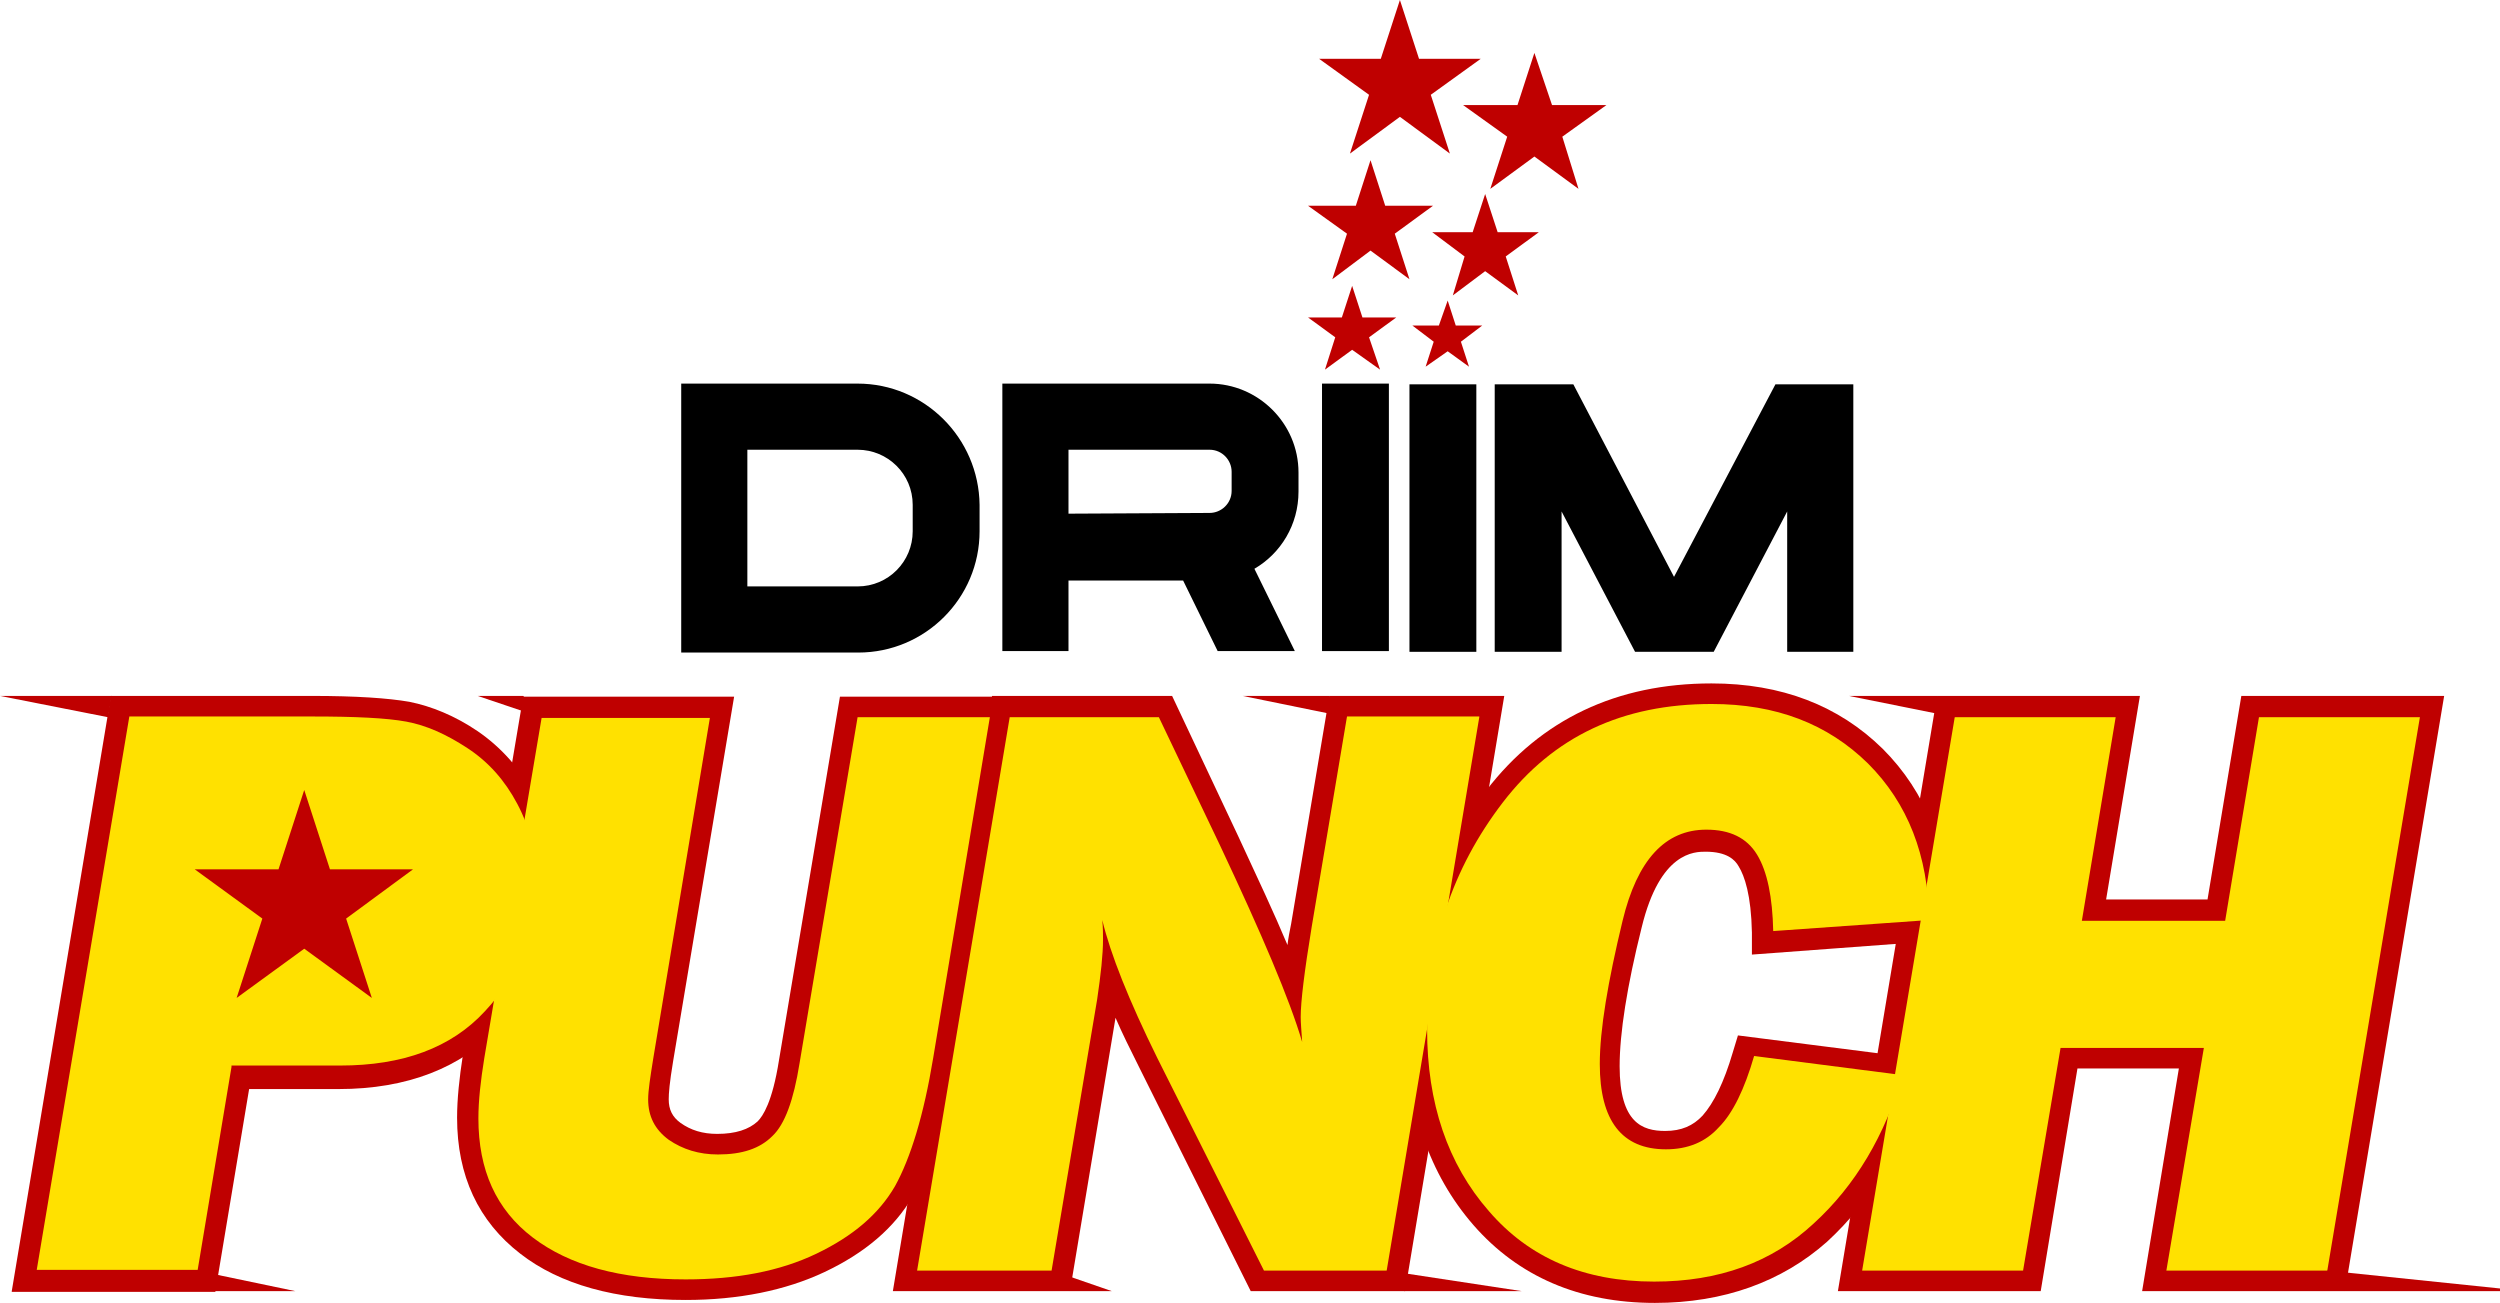 <?xml version="1.0" encoding="utf-8"?>
<!-- Generator: Adobe Illustrator 21.0.0, SVG Export Plug-In . SVG Version: 6.00 Build 0)  -->
<svg version="1.1" id="圖層_1" xmlns="http://www.w3.org/2000/svg" xmlns:xlink="http://www.w3.org/1999/xlink" x="0px" y="0px"
	 viewBox="0 0 340.2 177.3" style="enable-background:new 0 0 340.2 177.3;" xml:space="preserve">
<style type="text/css">
	.st0{fill:#BF0000;}
	.st1{fill:#FFE100;}
</style>
<g>
	<path d="M116.7,52.2H92.7v36.6h24.1c9.1,0,16.5-7.4,16.5-16.5v-3.6C133.2,59.6,125.8,52.2,116.7,52.2z M124.2,72.3
		c0,4.1-3.3,7.5-7.5,7.5h-15V61.2h15c4.1,0,7.5,3.3,7.5,7.5C124.2,68.7,124.2,72.3,124.2,72.3z"/>
	<path d="M176.7,66.9v-2.6c0-6.7-5.5-12.1-12.1-12.1h-28.2v36.4h9V79H161l4.7,9.6h10.5l-5.5-11.2C174.3,75.3,176.7,71.4,176.7,66.9z
		 M145.4,69.9v-8.7h19.2c1.7,0,3,1.4,3,3v2.6c0,1.7-1.4,3-3,3L145.4,69.9L145.4,69.9z"/>
	<rect x="179.9" y="52.2" width="9.1" height="36.4"/>
	<rect x="191.8" y="52.3" width="9.1" height="36.4"/>
	<polygon points="243.2,52.3 241.6,52.3 227.8,78.5 214.1,52.3 212.5,52.3 203.4,52.3 203.4,88.7 212.5,88.7 212.5,69.6 222.5,88.7 
		233.2,88.7 243.2,69.6 243.2,88.7 252.2,88.7 252.2,52.3 	"/>
</g>
<polygon class="st0" points="185.4,43.2 184,38.9 182.6,43.2 178,43.2 181.7,45.9 180.3,50.3 184,47.6 187.8,50.3 186.3,45.9 
	190,43.2 "/>
<polygon class="st0" points="198.1,44.3 197,40.9 195.8,44.3 192.2,44.3 195.1,46.5 194,49.9 197,47.8 199.9,49.9 198.8,46.5 
	201.7,44.3 "/>
<polygon class="st0" points="203.8,31.6 202.1,26.4 200.4,31.6 194.9,31.6 199.3,34.9 197.7,40.2 202.1,36.9 206.6,40.2 204.9,34.9 
	209.4,31.6 "/>
<polygon class="st0" points="195,28 188.5,28 186.5,21.8 184.5,28 178,28 183.3,31.8 181.3,38 186.5,34.1 191.8,38 189.8,31.8 "/>
<polygon class="st0" points="183.7,20.9 190.5,15.9 197.3,20.9 194.7,12.9 201.5,8 193.1,8 190.5,0 187.9,8 179.5,8 186.3,12.9 "/>
<polygon class="st0" points="218.6,14.3 211.2,14.3 208.8,7.2 206.5,14.3 199.1,14.3 205.1,18.6 202.8,25.7 208.8,21.3 214.8,25.7 
	212.6,18.6 "/>
<g>
	<path class="st0" d="M1.6,175.7l13.5-81h27.3c6.1,0,10.4,0.3,13.3,0.8c3,0.6,6.2,1.9,9.3,4c3.2,2.2,5.8,5.1,7.7,8.7
		c1.9,3.6,2.8,7.5,2.8,11.6c0,7.8-2.6,14.5-7.6,20c-5.1,5.5-12.5,8.4-21.8,8.4H33.9l-4.6,27.6H1.6z"/>
	<path class="st0" d="M93.3,176.9c-9.5,0-17.1-2.1-22.5-6.3c-5.7-4.4-8.6-10.6-8.6-18.5c0-2.5,0.3-5.4,0.8-8.6l8.2-48.7h28.7
		l-8.3,49.6c-0.5,3-0.6,4.4-0.6,5.2c0,1.4,0.5,2.4,1.6,3.2c1.4,1,3,1.5,5,1.5c2.5,0,4.3-0.6,5.5-1.7c0.7-0.7,2-2.6,2.9-8.3l8.3-49.5
		h23.8l-8.3,49.6c-1.4,8.3-3.2,14.3-5.6,18.4c-2.5,4.3-6.5,7.7-12,10.3C106.9,175.6,100.5,176.9,93.3,176.9z"/>
	<path class="st0" d="M170.2,175.7L155,145.2c-1.2-2.4-2.3-4.6-3.2-6.7l-6.2,37.2h-24.1l13.5-81h24.5l9,19.1
		c2.6,5.6,4.9,10.5,6.7,14.8c0.1-0.9,0.3-1.9,0.5-2.9l5.2-31h23.8l-13.5,81H170.2z"/>
	<path class="st0" d="M225.2,177.3c-10.3,0-18.6-3.6-24.7-10.6c-6-6.9-9.1-15.9-9.1-26.6c0-12.2,3.7-23.2,10.9-32.6
		c7.4-9.6,17.7-14.5,30.6-14.5c9.5,0,17.3,3,23.3,8.9c5.9,5.9,9,13.7,9.1,23.3l0,2.7l-26.9,2l0-3c-0.1-5.1-1-7.7-1.8-9
		c-0.5-0.9-1.6-2-4.5-2c-1.5,0-6.2,0-8.7,10.3c-2,8-3,14.4-3,18.9c0,7.7,3.1,8.8,6.2,8.8c2.2,0,3.8-0.7,5.1-2.1
		c1.5-1.7,2.9-4.5,4.1-8.6l0.7-2.3l25.9,3.3l-0.9,3.2c-2.5,8.7-6.8,16-12.9,21.6C242.5,174.4,234.6,177.3,225.2,177.3z"/>
	<polygon class="st0" points="291.5,175.7 296.5,145.4 282.7,145.4 277.7,175.7 250.1,175.7 263.6,94.7 291.2,94.7 286.6,122.4 
		300.4,122.4 305,94.7 332.6,94.7 319.1,175.7 	"/>
	<path class="st1" d="M31.5,145.2l-4.6,27.6H5l12.6-75.3h24.9c5.8,0,10.1,0.2,12.8,0.7c2.7,0.5,5.4,1.7,8.3,3.6
		c2.9,1.9,5.1,4.4,6.8,7.6c1.7,3.2,2.5,6.6,2.5,10.2c0,7.1-2.3,13.1-6.9,18c-4.6,5-11.2,7.4-19.7,7.4H31.5z"/>
	<path class="st1" d="M134.7,97.6l-7.7,46.3c-1.3,7.9-3.1,13.7-5.2,17.5c-2.2,3.8-5.7,6.8-10.7,9.2s-10.9,3.5-17.8,3.5
		c-8.9,0-15.8-1.9-20.8-5.7c-5-3.8-7.4-9.2-7.4-16.2c0-2.4,0.3-5.1,0.8-8.2l7.8-46.3h22.9l-7.7,46.3c-0.4,2.5-0.7,4.4-0.7,5.6
		c0,2.3,0.9,4.1,2.8,5.5c1.9,1.3,4.1,2,6.7,2c3.3,0,5.7-0.8,7.4-2.5c1.7-1.6,2.9-4.9,3.7-9.9l7.9-47.1H134.7z"/>
	<path class="st1" d="M201.3,97.6l-12.6,75.3H172L157.5,144c-3.9-7.9-6.4-14.2-7.5-18.8c0.1,1.1,0.1,2,0.1,2.6
		c0,2.1-0.3,4.8-0.8,8.2l-6.2,36.9h-18.3l12.6-75.3h20.3l8.3,17.4c5.7,12.1,9.5,21,11.2,26.8c-0.1-1.5-0.2-2.6-0.2-3.4
		c0-2.1,0.5-6.2,1.5-12.3l4.8-28.6H201.3z"/>
	<path class="st1" d="M238.7,143.7l20.2,2.6c-2.4,8.2-6.4,15-12.1,20.2c-5.7,5.3-12.9,7.9-21.7,7.9c-9.5,0-17-3.2-22.5-9.6
		c-5.6-6.4-8.4-14.7-8.4-24.7c0-11.6,3.4-21.9,10.3-30.9c6.9-9,16.3-13.4,28.4-13.4c8.8,0,15.8,2.7,21.3,8.1
		c5.4,5.4,8.2,12.5,8.3,21.3l-21.2,1.5c-0.1-4.6-0.8-8.1-2.2-10.4c-1.4-2.3-3.7-3.4-6.9-3.4c-5.6,0-9.4,4.1-11.4,12.4
		c-2,8.3-3.1,14.8-3.1,19.5c0,7.7,3,11.6,9,11.6c3,0,5.4-1,7.2-3C235.8,151.5,237.4,148.2,238.7,143.7z"/>
	<path class="st1" d="M299.9,142.6h-19.5l-5.1,30.3h-21.9L266,97.6h21.9l-4.6,27.7h19.5l4.6-27.7h21.9l-12.6,75.3h-21.9L299.9,142.6
		z"/>
</g>
<polygon class="st0" points="32.2,135.8 41.4,129.1 50.6,135.8 47.1,125 56.2,118.3 44.9,118.3 41.4,107.5 37.9,118.3 26.5,118.3 
	35.7,125 "/>
<polygon class="st0" points="15.2,94.7 0,94.7 14.7,97.6 "/>
<polygon class="st0" points="71.2,94.7 65,94.7 73.6,97.6 "/>
<polygon class="st0" points="180.9,94.7 169.1,94.7 183.3,97.6 "/>
<polygon class="st0" points="263.6,94.7 251.6,94.7 266,97.6 "/>
<polygon class="st0" points="191.1,175.7 207.1,175.7 188.7,172.9 "/>
<polygon class="st0" points="145.6,175.7 151.3,175.7 143.2,172.9 "/>
<polygon class="st0" points="319.1,175.7 343.7,175.7 316.7,172.9 "/>
<polygon class="st0" points="29.2,175.7 40.2,175.7 26.8,172.9 "/>
</svg>
